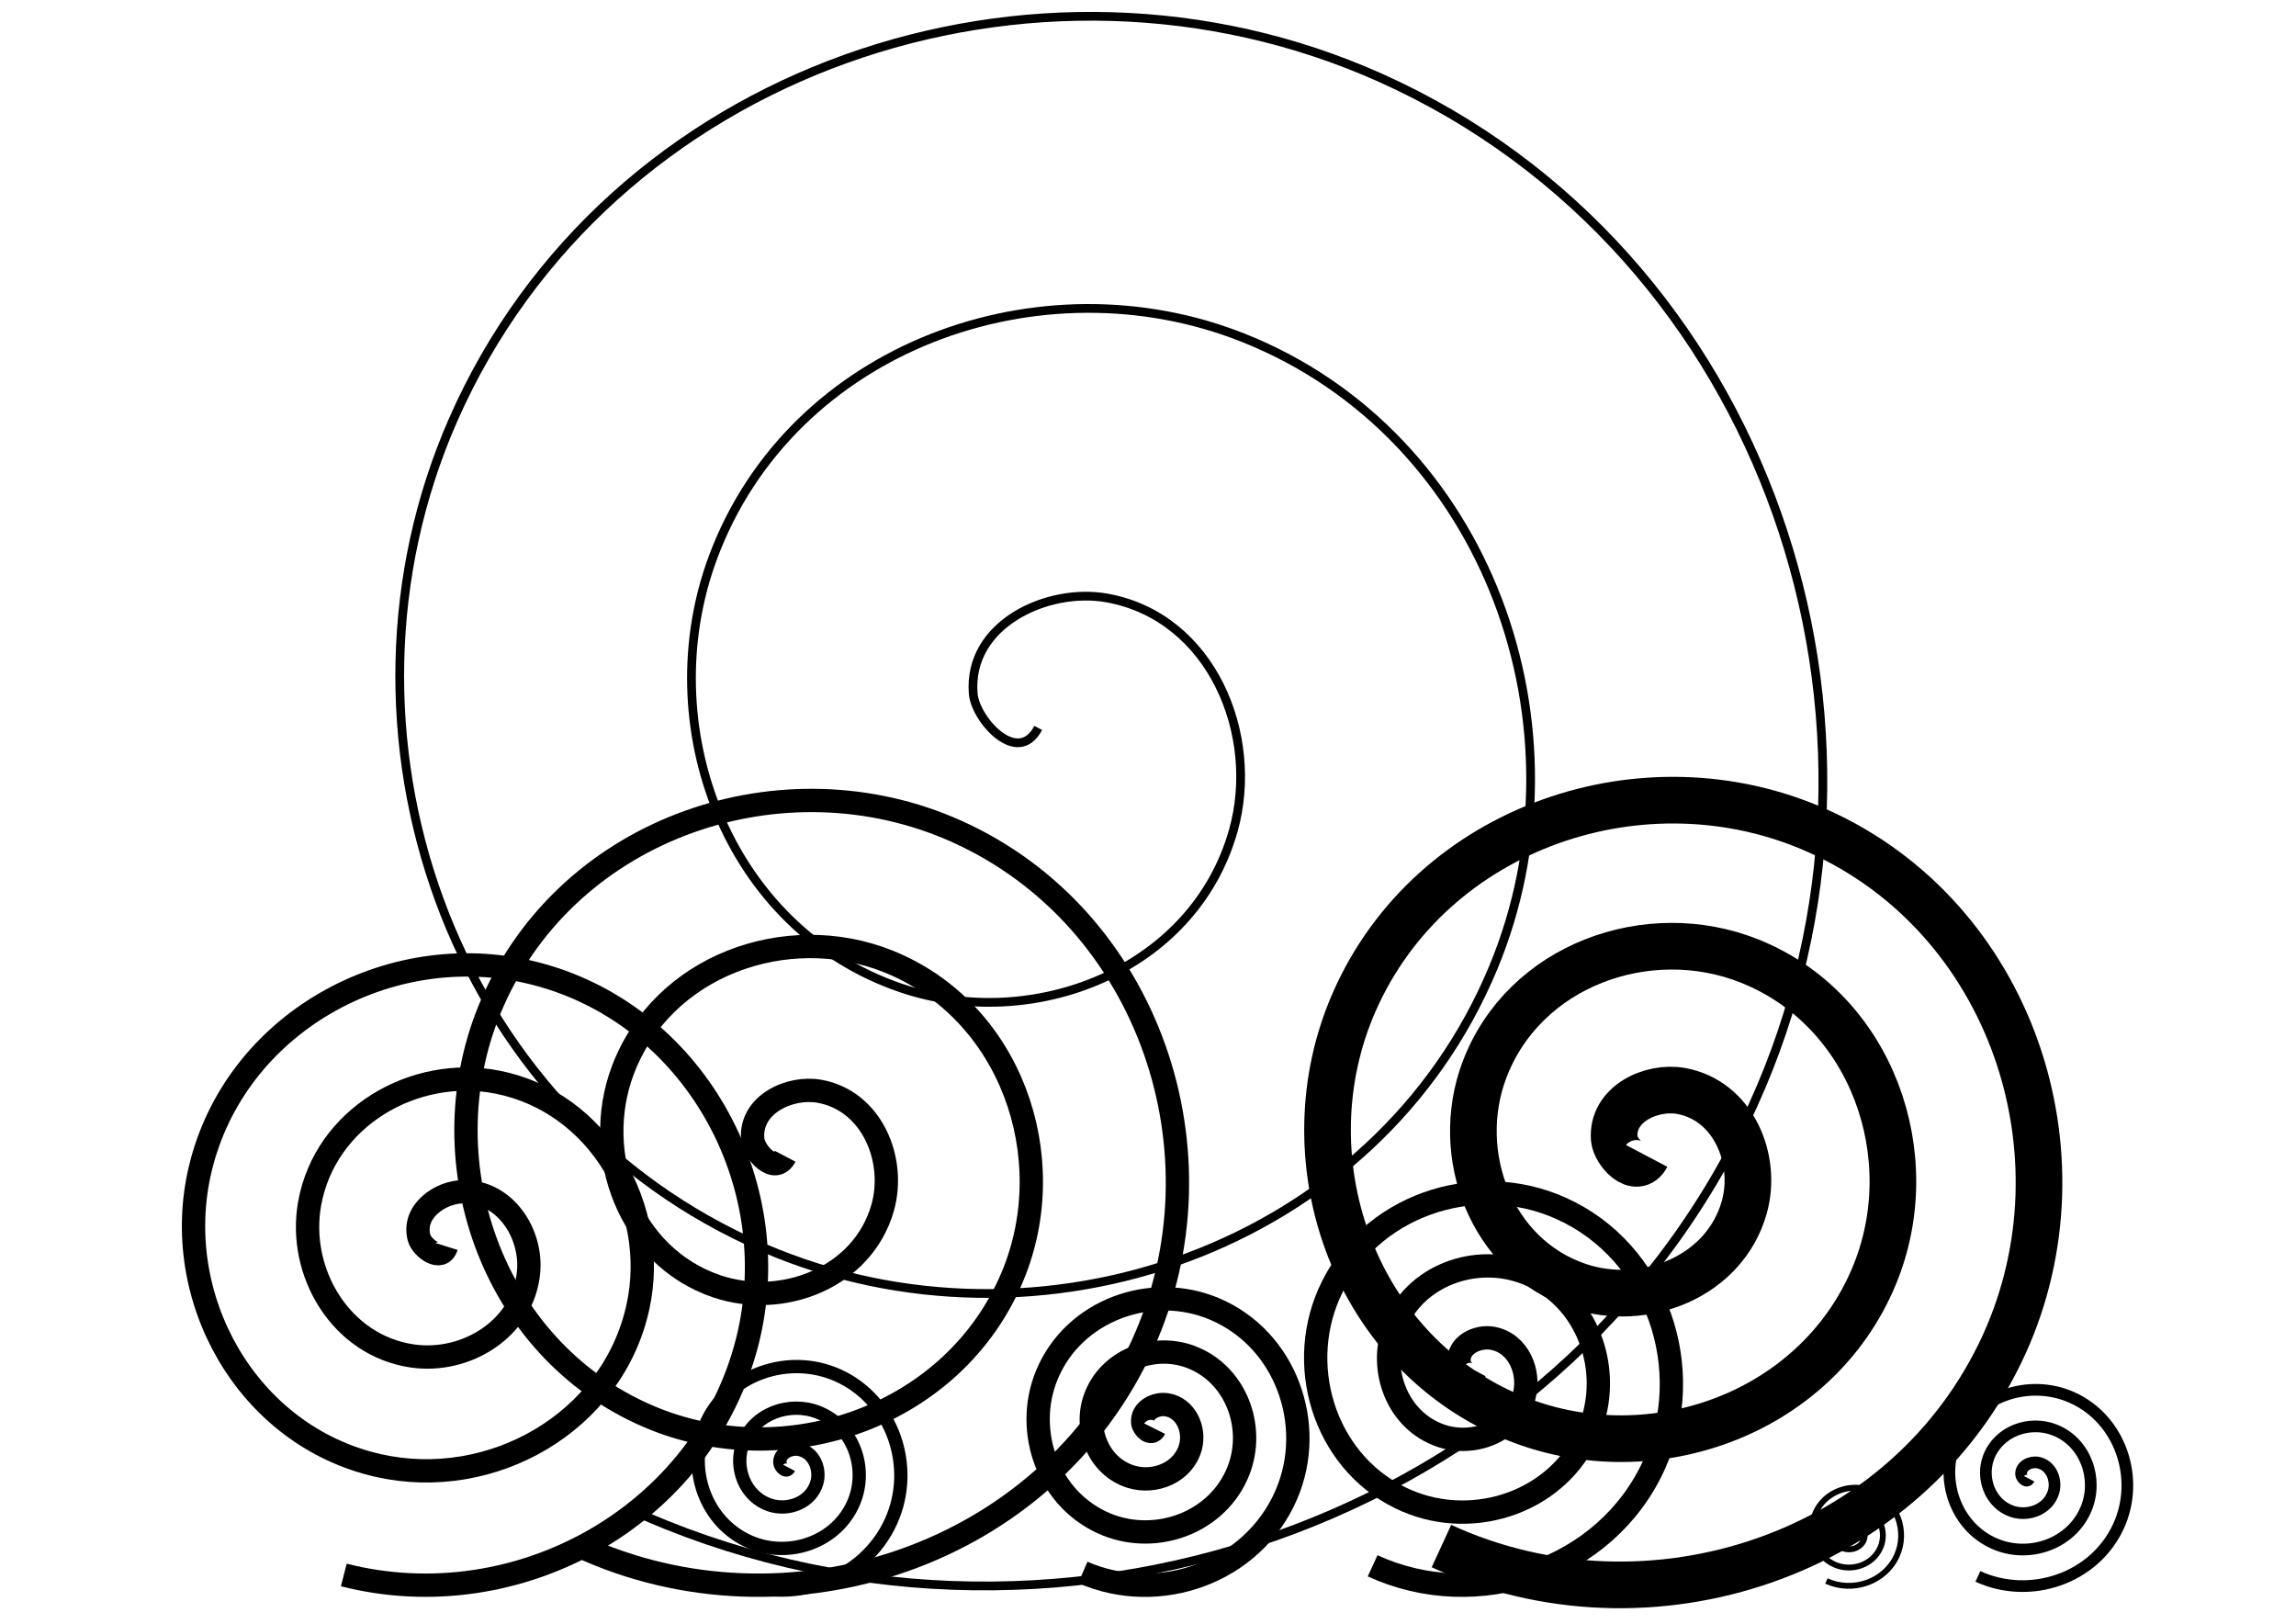 <?xml version="1.0"?>

<!-- Created with Inkscape (http://www.inkscape.org/) --> <svg xmlns:dc="http://purl.org/dc/elements/1.1/" xmlns:cc="http://creativecommons.org/ns#" xmlns:rdf="http://www.w3.org/1999/02/22-rdf-syntax-ns#" xmlns:svg="http://www.w3.org/2000/svg" xmlns="http://www.w3.org/2000/svg" xmlns:sodipodi="http://sodipodi.sourceforge.net/DTD/sodipodi-0.dtd" xmlns:inkscape="http://www.inkscape.org/namespaces/inkscape" width="297" height="210" viewBox="0 0 297 210" version="1.1" id="svg1493" inkscape:version="0.92.4 (5da689c313, 2019-01-14)" sodipodi:docname="Спирали.svg"> <defs id="defs1487"></defs> <sodipodi:namedview id="base" pagecolor="#ffffff" bordercolor="#666666" borderopacity="1.0" inkscape:pageopacity="0.0" inkscape:pageshadow="2" inkscape:zoom="0.49497475" inkscape:cx="400" inkscape:cy="560" inkscape:document-units="mm" inkscape:current-layer="layer1" showgrid="false" inkscape:window-width="1292" inkscape:window-height="745" inkscape:window-x="66" inkscape:window-y="-8" inkscape:window-maximized="1"></sodipodi:namedview>  <g inkscape:label="Layer 1" inkscape:groupmode="layer" id="layer1" transform="translate(0,-87)"> <g id="g4815" transform="matrix(1.217,0,0,1.217,21.415,-50.474)"> <path id="path1104" sodipodi:type="spiral" sodipodi:t0="0" sodipodi:revolution="3" sodipodi:radius="9.1857243" sodipodi:expansion="1" sodipodi:cy="2120.6279" sodipodi:cx="131.4554" sodipodi:argument="-18.385908" d="m 131.455,2120.628 c 0.412,0.206 -0.074,0.657 -0.342,0.685 -0.726,0.075 -1.123,-0.754 -1.027,-1.369 0.172,-1.1 1.396,-1.63 2.396,-1.369 1.469,0.382 2.147,2.044 1.712,3.423 -0.58,1.839 -2.695,2.669 -4.45,2.054 -2.209,-0.774 -3.193,-3.346 -2.396,-5.477 0.965,-2.581 3.999,-3.719 6.504,-2.739 2.952,1.155 4.245,4.652 3.081,7.531 -1.344,3.324 -5.305,4.772 -8.558,3.423 -3.697,-1.533 -5.299,-5.958 -3.766,-9.585 1.721,-4.069 6.612,-5.827 10.612,-4.108 4.441,1.908 6.355,7.265 4.45,11.639" transform="matrix(0,1.859,-1.859,0,4047.383,20.419)" style="fill:none;stroke:#000000;stroke-width:1pt"></path> <path id="path1106" sodipodi:type="spiral" sodipodi:t0="0" sodipodi:revolution="3" sodipodi:radius="12.600299" sodipodi:expansion="1" sodipodi:cy="2128.844" sodipodi:cx="143.19247" sodipodi:argument="-18.365078" d="m 143.192,2128.844 c 0.559,0.294 -0.121,0.899 -0.489,0.929 -0.998,0.082 -1.519,-1.067 -1.369,-1.907 0.268,-1.504 1.96,-2.195 3.326,-1.81 2.003,0.566 2.886,2.865 2.25,4.744 -0.849,2.505 -3.772,3.583 -6.162,2.69 -3.008,-1.125 -4.284,-4.681 -3.13,-7.58 1.398,-3.511 5.591,-4.986 8.998,-3.57 4.016,1.669 5.689,6.501 4.01,10.417 -1.938,4.521 -7.412,6.393 -11.835,4.45 -5.026,-2.208 -7.098,-8.323 -4.89,-13.253 2.476,-5.531 9.234,-7.802 14.671,-5.331 6.036,2.744 8.507,10.146 5.771,16.09" transform="matrix(0,1.859,-1.859,0,4096.732,-7.559)" style="fill:none;stroke:#000000;stroke-width:1pt"></path> <path id="path1108" sodipodi:type="spiral" sodipodi:t0="0" sodipodi:revolution="3" sodipodi:radius="25.200598" sodipodi:expansion="1" sodipodi:cy="2141.7546" sodipodi:cx="154.34271" sodipodi:argument="-18.365078" d="m 154.343,2141.755 c 1.118,0.589 -0.242,1.798 -0.978,1.858 -1.996,0.165 -3.038,-2.134 -2.739,-3.814 0.536,-3.007 3.921,-4.39 6.651,-3.619 4.007,1.132 5.773,5.729 4.499,9.488 -1.697,5.01 -7.544,7.167 -12.324,5.38 -6.015,-2.249 -8.568,-9.362 -6.26,-15.16 2.795,-7.023 11.181,-9.972 17.997,-7.14 8.032,3.337 11.378,13.002 8.02,20.833 -3.877,9.041 -14.824,12.786 -23.67,8.901 -10.051,-4.415 -14.195,-16.646 -9.781,-26.506 4.952,-11.062 18.468,-15.605 29.343,-10.661 12.073,5.488 17.015,20.291 11.541,32.179" transform="matrix(0,1.859,-1.859,0,4047.383,-51.082)" style="fill:none;stroke:#000000;stroke-width:1pt"></path> <path id="path1110" sodipodi:type="spiral" sodipodi:t0="0" sodipodi:revolution="3" sodipodi:radius="19.674946" sodipodi:expansion="1" sodipodi:cy="2161.1208" sodipodi:cx="177.23004" sodipodi:argument="-18.546671" d="m 177.23,2161.121 c 0.942,0.294 0.068,1.414 -0.489,1.565 -1.509,0.408 -2.634,-1.21 -2.641,-2.543 -0.013,-2.385 2.392,-3.924 4.597,-3.717 3.236,0.304 5.24,3.585 4.793,6.651 -0.597,4.086 -4.782,6.567 -8.705,5.869 -4.936,-0.879 -7.899,-5.981 -6.944,-10.759 1.156,-5.787 7.18,-9.234 12.813,-8.02 6.638,1.43 10.571,8.38 9.096,14.867 -1.702,7.489 -9.58,11.909 -16.921,10.172 -8.341,-1.973 -13.247,-10.781 -11.248,-18.975 2.243,-9.193 11.981,-14.587 21.029,-12.324 10.044,2.512 15.927,13.182 13.4,23.083" transform="matrix(0,1.859,-1.859,0,4047.383,-84.046)" style="fill:none;stroke:#000000;stroke-width:1pt"></path> <path id="path1112" sodipodi:type="spiral" sodipodi:t0="0" sodipodi:revolution="3" sodipodi:radius="12.600299" sodipodi:expansion="1" sodipodi:cy="2128.844" sodipodi:cx="143.19247" sodipodi:argument="-18.365078" d="m 143.192,2128.844 c 0.559,0.294 -0.121,0.899 -0.489,0.929 -0.998,0.082 -1.519,-1.067 -1.369,-1.907 0.268,-1.504 1.96,-2.195 3.326,-1.81 2.003,0.566 2.886,2.865 2.25,4.744 -0.849,2.505 -3.772,3.583 -6.162,2.69 -3.008,-1.125 -4.284,-4.681 -3.13,-7.58 1.398,-3.511 5.591,-4.986 8.998,-3.57 4.016,1.669 5.689,6.501 4.01,10.417 -1.938,4.521 -7.412,6.393 -11.835,4.45 -5.026,-2.208 -7.098,-8.323 -4.89,-13.253 2.476,-5.531 9.234,-7.802 14.671,-5.331 6.036,2.744 8.507,10.146 5.771,16.09" transform="matrix(0,0.465,-0.465,0,1169.175,209.206)" style="fill:none;stroke:#000000;stroke-width:1pt"></path> <path id="path1114" sodipodi:type="spiral" sodipodi:t0="0" sodipodi:revolution="3" sodipodi:radius="12.600299" sodipodi:expansion="1" sodipodi:cy="2128.844" sodipodi:cx="143.19247" sodipodi:argument="-18.365078" d="m 143.192,2128.844 c 0.559,0.294 -0.121,0.899 -0.489,0.929 -0.998,0.082 -1.519,-1.067 -1.369,-1.907 0.268,-1.504 1.96,-2.195 3.326,-1.81 2.003,0.566 2.886,2.865 2.25,4.744 -0.849,2.505 -3.772,3.583 -6.162,2.69 -3.008,-1.125 -4.284,-4.681 -3.13,-7.58 1.398,-3.511 5.591,-4.986 8.998,-3.57 4.016,1.669 5.689,6.501 4.01,10.417 -1.938,4.521 -7.412,6.393 -11.835,4.45 -5.026,-2.208 -7.098,-8.323 -4.89,-13.253 2.476,-5.531 9.234,-7.802 14.671,-5.331 6.036,2.744 8.507,10.146 5.771,16.09" transform="matrix(0,0.93,-0.93,0,2177.916,136.951)" style="fill:none;stroke:#000000;stroke-width:1pt"></path> <path id="path1116" sodipodi:type="spiral" sodipodi:t0="0" sodipodi:revolution="3" sodipodi:radius="12.600299" sodipodi:expansion="1" sodipodi:cy="2128.844" sodipodi:cx="143.19247" sodipodi:argument="-18.365078" d="m 143.192,2128.844 c 0.559,0.294 -0.121,0.899 -0.489,0.929 -0.998,0.082 -1.519,-1.067 -1.369,-1.907 0.268,-1.504 1.96,-2.195 3.326,-1.81 2.003,0.566 2.886,2.865 2.25,4.744 -0.849,2.505 -3.772,3.583 -6.162,2.69 -3.008,-1.125 -4.284,-4.681 -3.13,-7.58 1.398,-3.511 5.591,-4.986 8.998,-3.57 4.016,1.669 5.689,6.501 4.01,10.417 -1.938,4.521 -7.412,6.393 -11.835,4.45 -5.026,-2.208 -7.098,-8.323 -4.89,-13.253 2.476,-5.531 9.234,-7.802 14.671,-5.331 6.036,2.744 8.507,10.146 5.771,16.09" transform="matrix(0,3.718,-3.718,0,8072.478,-296.581)" style="fill:none;stroke:#000000;stroke-width:1pt"></path> <path id="path1118" sodipodi:type="spiral" sodipodi:t0="0" sodipodi:revolution="3" sodipodi:radius="12.600299" sodipodi:expansion="1" sodipodi:cy="2128.844" sodipodi:cx="143.19247" sodipodi:argument="-18.365078" d="m 143.192,2128.844 c 0.559,0.294 -0.121,0.899 -0.489,0.929 -0.998,0.082 -1.519,-1.067 -1.369,-1.907 0.268,-1.504 1.96,-2.195 3.326,-1.81 2.003,0.566 2.886,2.865 2.25,4.744 -0.849,2.505 -3.772,3.583 -6.162,2.69 -3.008,-1.125 -4.284,-4.681 -3.13,-7.58 1.398,-3.511 5.591,-4.986 8.998,-3.57 4.016,1.669 5.689,6.501 4.01,10.417 -1.938,4.521 -7.412,6.393 -11.835,4.45 -5.026,-2.208 -7.098,-8.323 -4.89,-13.253 2.476,-5.531 9.234,-7.802 14.671,-5.331 6.036,2.744 8.507,10.146 5.771,16.09" transform="matrix(0,7.437,-7.437,0,15924.97,-874.597)" style="fill:none;stroke:#000000;stroke-width:0.125"></path> <path id="path1134" sodipodi:type="spiral" sodipodi:t0="0" sodipodi:revolution="3" sodipodi:radius="12.600299" sodipodi:expansion="1" sodipodi:cy="2128.844" sodipodi:cx="143.19247" sodipodi:argument="-18.365078" d="m 143.192,2128.844 c 0.559,0.294 -0.121,0.899 -0.489,0.929 -0.998,0.082 -1.519,-1.067 -1.369,-1.907 0.268,-1.504 1.96,-2.195 3.326,-1.81 2.003,0.566 2.886,2.865 2.25,4.744 -0.849,2.505 -3.772,3.583 -6.162,2.69 -3.008,-1.125 -4.284,-4.681 -3.13,-7.58 1.398,-3.511 5.591,-4.986 8.998,-3.57 4.016,1.669 5.689,6.501 4.01,10.417 -1.938,4.521 -7.412,6.393 -11.835,4.45 -5.026,-2.208 -7.098,-8.323 -4.89,-13.253 2.476,-5.531 9.234,-7.802 14.671,-5.331 6.036,2.744 8.507,10.146 5.771,16.09" transform="matrix(0,1.059,-1.059,0,2320.725,117.32)" style="fill:none;stroke:#000000;stroke-width:1pt"></path> </g> </g>
</svg>
